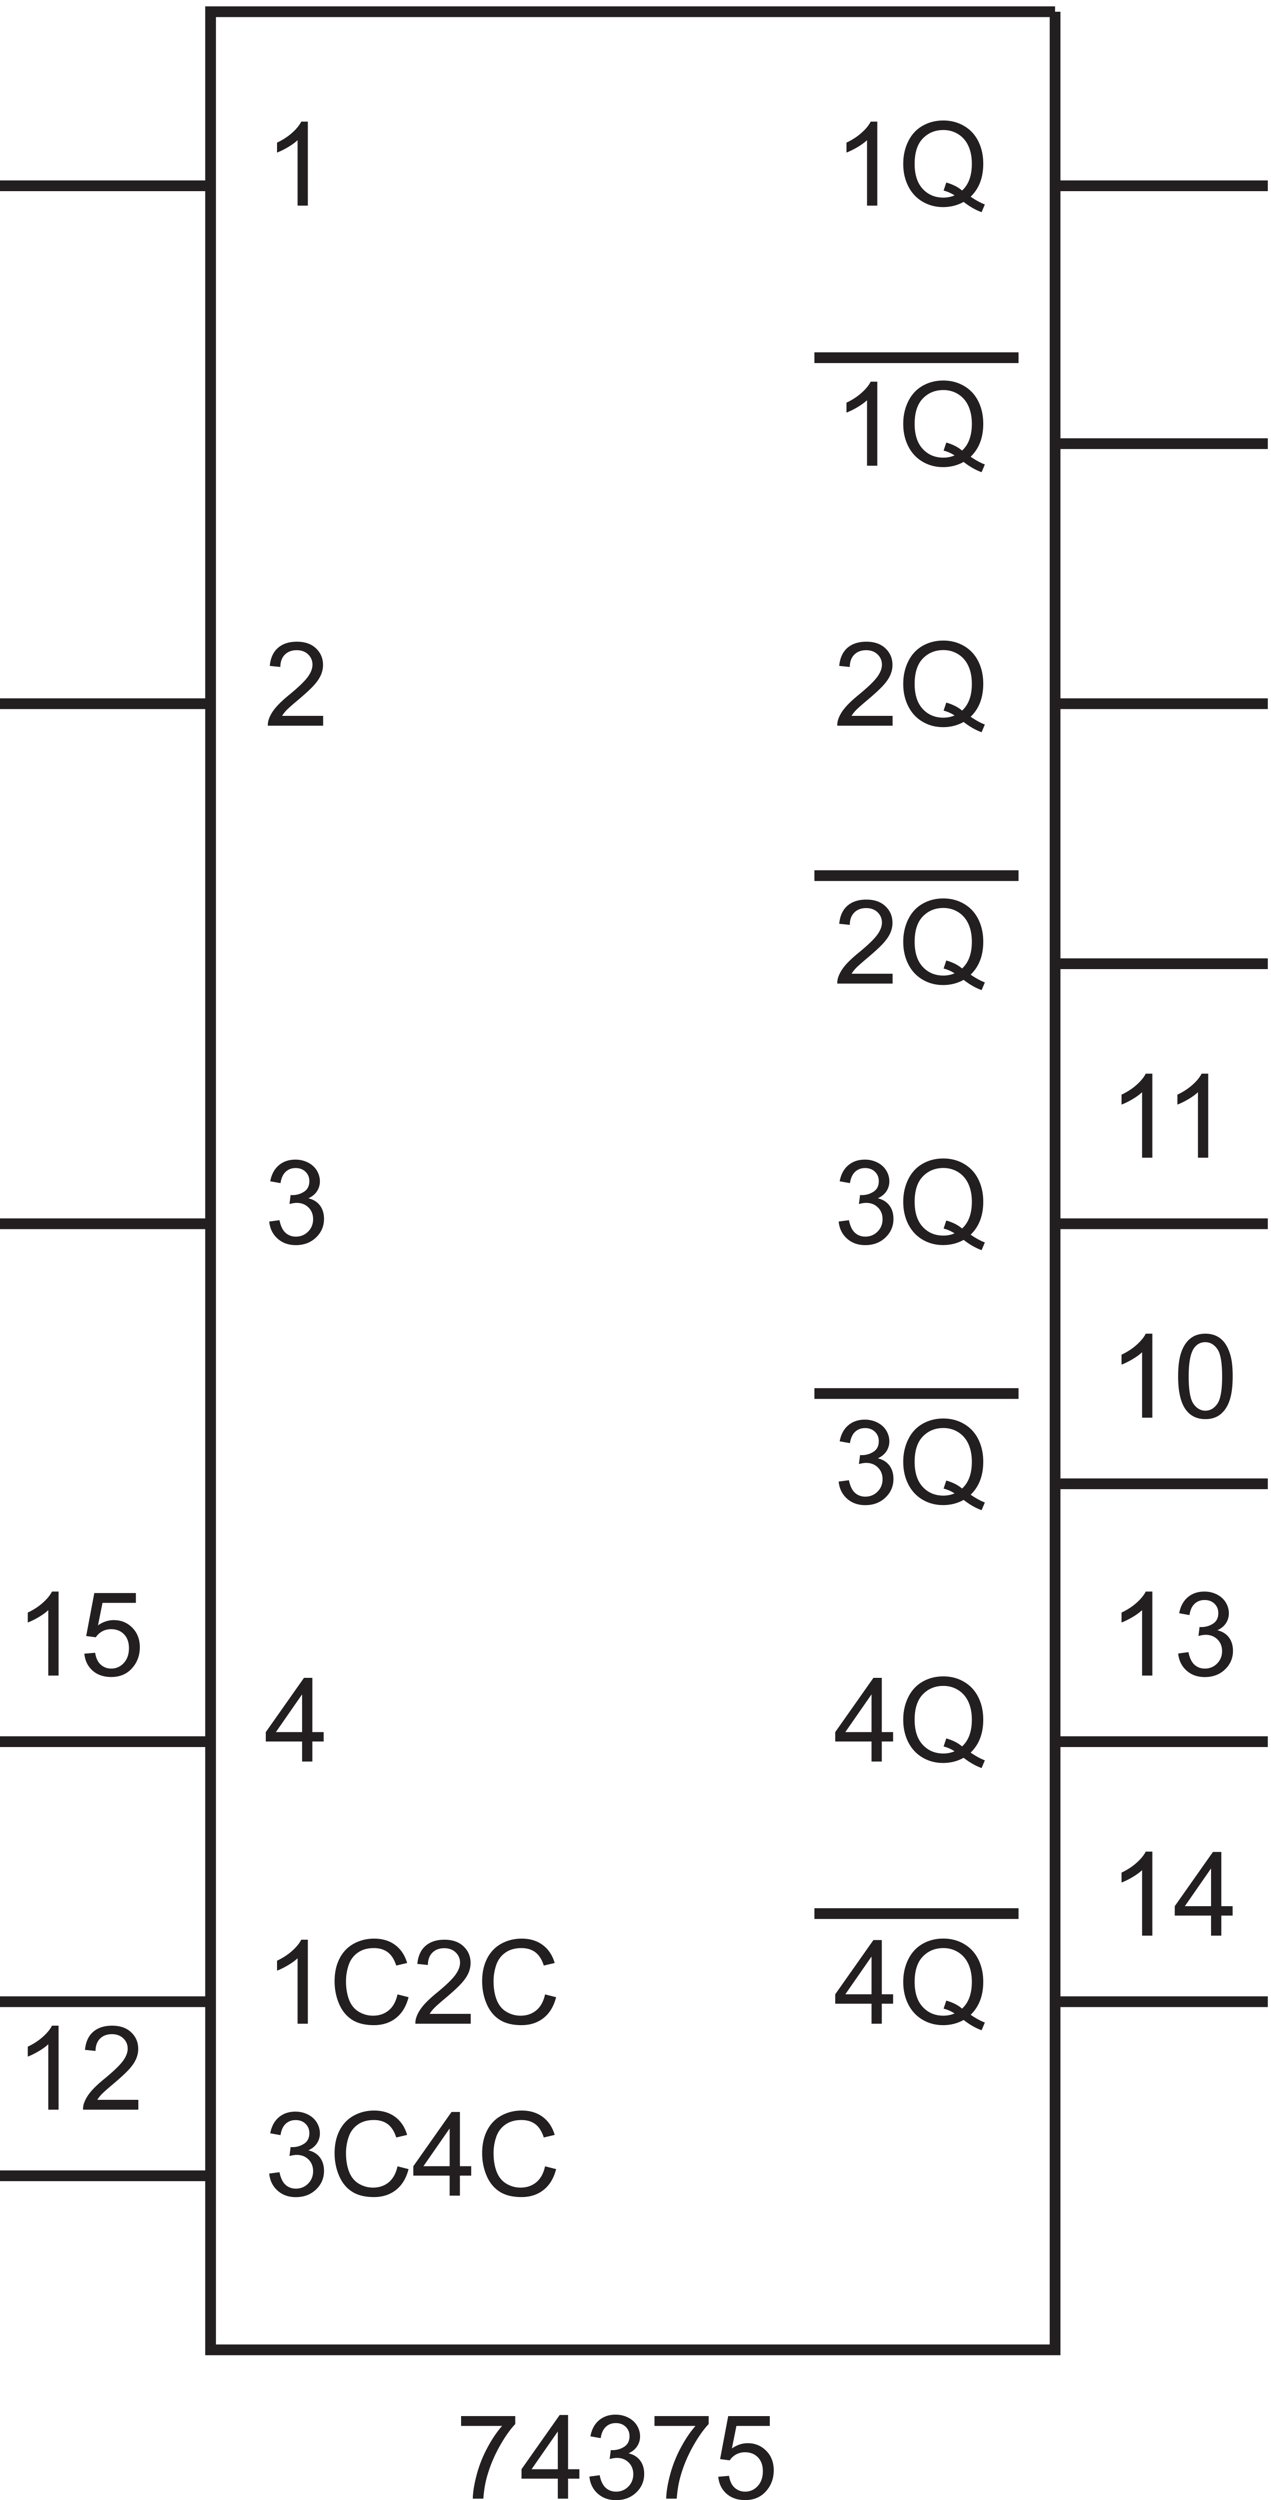 <svg xmlns="http://www.w3.org/2000/svg" xml:space="preserve" width="118" height="232.088"><path d="M626.414 1272.19v-6.89h-38.609c-.055 1.73.222 3.39.836 4.98.98 2.63 2.554 5.22 4.722 7.77 2.164 2.55 5.289 5.5 9.383 8.84 6.348 5.21 10.637 9.34 12.867 12.38 2.231 3.04 3.348 5.91 3.348 8.62 0 2.84-1.016 5.24-3.047 7.2-2.031 1.95-4.684 2.92-7.949 2.92-3.453 0-6.215-1.03-8.289-3.1-2.071-2.08-3.121-4.95-3.149-8.61l-7.371.75c.508 5.5 2.407 9.7 5.699 12.58 3.293 2.88 7.719 4.32 13.27 4.32 5.605 0 10.039-1.56 13.305-4.66 3.269-3.11 4.902-6.96 4.902-11.56 0-2.34-.477-4.63-1.434-6.89s-2.543-4.63-4.761-7.13c-2.219-2.5-5.903-5.92-11.059-10.28-4.301-3.61-7.062-6.06-8.285-7.35-1.223-1.29-2.23-2.58-3.027-3.89h28.648m54.481-.64c3.585-2.46 6.894-4.27 9.921-5.41l-2.273-5.38c-4.195 1.51-8.379 3.9-12.547 7.17-4.332-2.42-9.113-3.63-14.344-3.63-5.289 0-10.082 1.28-14.386 3.83-4.301 2.55-7.618 6.14-9.942 10.76s-3.484 9.82-3.484 15.61c0 5.77 1.168 11.02 3.504 15.74 2.34 4.73 5.668 8.33 9.984 10.8 4.313 2.47 9.141 3.71 14.481 3.71 5.394 0 10.254-1.29 14.582-3.85 4.332-2.56 7.632-6.15 9.902-10.76 2.273-4.6 3.406-9.8 3.406-15.59 0-4.81-.73-9.14-2.191-12.98a27.299 27.299 0 0 0-6.613-10.02zm-17.012 9.89c4.461-1.25 8.14-3.11 11.035-5.58 4.543 4.14 6.812 10.37 6.812 18.69 0 4.72-.8 8.85-2.41 12.39-1.605 3.53-3.957 6.27-7.05 8.22-3.098 1.96-6.571 2.93-10.418 2.93-5.766 0-10.547-1.97-14.344-5.91-3.801-3.95-5.699-9.84-5.699-17.68 0-7.59 1.879-13.42 5.636-17.49 3.758-4.06 8.563-6.09 14.407-6.09 2.761 0 5.363.51 7.808 1.55-2.418 1.57-4.969 2.69-7.652 3.35l1.875 5.62m-75.121-362.221 7.172.957c.82-4.063 2.222-6.992 4.199-8.785 1.98-1.793 4.39-2.692 7.234-2.692 3.371 0 6.223 1.172 8.547 3.508 2.324 2.336 3.484 5.234 3.484 8.684 0 3.297-1.074 6.011-3.226 8.148-2.152 2.141-4.887 3.211-8.207 3.211-1.356 0-3.043-.266-5.063-.797l.797 6.293c.481-.051.867-.078 1.156-.078 3.055 0 5.805.797 8.25 2.391 2.442 1.593 3.665 4.05 3.665 7.371 0 2.629-.891 4.808-2.672 6.535-1.778 1.726-4.075 2.586-6.891 2.586-2.789 0-5.113-.875-6.973-2.629-1.859-1.754-3.054-4.383-3.586-7.887l-7.171 1.274c.875 4.808 2.867 8.531 5.976 11.175 3.11 2.645 6.973 3.965 11.594 3.965 3.187 0 6.125-.683 8.805-2.051 2.683-1.371 4.738-3.234 6.156-5.597 1.422-2.363 2.133-4.875 2.133-7.531 0-2.524-.676-4.821-2.032-6.895-1.355-2.07-3.359-3.719-6.015-4.937 3.453-.797 6.136-2.454 8.047-4.961 1.914-2.512 2.871-5.653 2.871-9.426 0-5.098-1.86-9.422-5.578-12.969-3.719-3.547-8.422-5.32-14.106-5.32-5.129 0-9.383 1.527-12.773 4.582-3.383 3.054-5.317 7.015-5.793 11.875m92.133-9.164c3.585-2.469 6.894-4.278 9.921-5.418l-2.273-5.379c-4.195 1.512-8.379 3.906-12.547 7.172-4.332-2.418-9.113-3.625-14.344-3.625-5.289 0-10.082 1.273-14.386 3.824-4.301 2.551-7.618 6.137-9.942 10.758-2.324 4.621-3.484 9.828-3.484 15.617 0 5.766 1.168 11.012 3.504 15.738 2.34 4.731 5.668 8.328 9.984 10.801 4.313 2.469 9.141 3.703 14.481 3.703 5.394 0 10.254-1.281 14.582-3.844 4.332-2.562 7.632-6.148 9.902-10.757 2.273-4.61 3.406-9.809 3.406-15.598 0-4.809-.73-9.133-2.191-12.973a27.189 27.189 0 0 0-6.613-10.019zm-17.012 9.883c4.461-1.25 8.14-3.11 11.035-5.579 4.543 4.141 6.812 10.371 6.812 18.688 0 4.726-.8 8.855-2.41 12.391-1.605 3.531-3.957 6.273-7.05 8.226-3.098 1.953-6.571 2.93-10.418 2.93-5.766 0-10.547-1.973-14.344-5.918-3.801-3.946-5.699-9.836-5.699-17.672 0-7.594 1.879-13.426 5.636-17.492 3.758-4.063 8.563-6.094 14.407-6.094 2.761 0 5.363.516 7.808 1.555-2.418 1.566-4.969 2.683-7.652 3.347l1.875 5.618m-37.469 172.252v-6.89h-38.609c-.055 1.73.222 3.39.836 4.98.98 2.63 2.554 5.22 4.722 7.77 2.164 2.55 5.289 5.5 9.383 8.84 6.348 5.21 10.637 9.34 12.867 12.38 2.231 3.04 3.348 5.91 3.348 8.62 0 2.84-1.016 5.24-3.047 7.2-2.031 1.95-4.684 2.92-7.949 2.92-3.453 0-6.215-1.03-8.289-3.1-2.071-2.08-3.121-4.95-3.149-8.61l-7.371.75c.508 5.5 2.407 9.7 5.699 12.58 3.293 2.88 7.719 4.32 13.27 4.32 5.605 0 10.039-1.56 13.305-4.66 3.269-3.11 4.902-6.96 4.902-11.56 0-2.34-.477-4.63-1.434-6.89s-2.543-4.63-4.761-7.13c-2.219-2.5-5.903-5.92-11.059-10.28-4.301-3.61-7.062-6.06-8.285-7.35-1.223-1.29-2.23-2.58-3.027-3.89h28.648m54.481-.64c3.585-2.46 6.894-4.27 9.921-5.41l-2.273-5.38c-4.195 1.51-8.379 3.9-12.547 7.17-4.332-2.42-9.113-3.63-14.344-3.63-5.289 0-10.082 1.28-14.386 3.83-4.301 2.55-7.618 6.14-9.942 10.76s-3.484 9.82-3.484 15.61c0 5.77 1.168 11.02 3.504 15.74 2.34 4.73 5.668 8.33 9.984 10.8 4.313 2.47 9.141 3.71 14.481 3.71 5.394 0 10.254-1.29 14.582-3.85 4.332-2.56 7.632-6.15 9.902-10.76 2.273-4.6 3.406-9.8 3.406-15.59 0-4.81-.73-9.14-2.191-12.98a27.299 27.299 0 0 0-6.613-10.02zm-17.012 9.89c4.461-1.25 8.14-3.11 11.035-5.58 4.543 4.14 6.812 10.37 6.812 18.69 0 4.72-.8 8.85-2.41 12.39-1.605 3.53-3.957 6.27-7.05 8.22-3.098 1.96-6.571 2.93-10.418 2.93-5.766 0-10.547-1.97-14.344-5.91-3.801-3.95-5.699-9.84-5.699-17.68 0-7.59 1.879-13.42 5.636-17.49 3.758-4.06 8.563-6.09 14.407-6.09 2.761 0 5.363.51 7.808 1.55-2.418 1.57-4.969 2.69-7.652 3.35l1.875 5.62M325.199 78.563v6.89h37.813v-5.578c-3.719-3.957-7.407-9.215-11.059-15.777-3.652-6.563-6.473-13.309-8.469-20.242-1.433-4.887-2.347-10.239-2.746-16.055h-7.371c.078 4.594.981 10.144 2.707 16.652a87.314 87.314 0 0 0 7.434 18.828c3.226 6.043 6.66 11.137 10.297 15.282h-28.606M392.711 27.8v13.985h-25.34v6.574l26.652 37.852h5.86V48.359h7.887v-6.574h-7.887V27.801Zm0 20.56v26.335L374.422 48.36h18.289m22.051-5.141 7.172.957c.82-4.063 2.222-6.992 4.199-8.785 1.98-1.793 4.39-2.692 7.234-2.692 3.371 0 6.223 1.172 8.547 3.508 2.324 2.336 3.484 5.234 3.484 8.684 0 3.297-1.074 6.011-3.226 8.148-2.152 2.14-4.887 3.211-8.207 3.211-1.356 0-3.043-.266-5.063-.797l.797 6.293c.481-.05.867-.078 1.156-.078 3.055 0 5.805.797 8.25 2.39 2.442 1.594 3.665 4.051 3.665 7.372 0 2.629-.891 4.808-2.672 6.535-1.778 1.726-4.075 2.586-6.891 2.586-2.789 0-5.113-.875-6.973-2.63-1.859-1.753-3.054-4.382-3.586-7.886l-7.171 1.274c.875 4.808 2.867 8.53 5.976 11.175 3.11 2.645 6.973 3.965 11.594 3.965 3.187 0 6.125-.683 8.805-2.05 2.683-1.372 4.738-3.235 6.156-5.598 1.422-2.364 2.133-4.875 2.133-7.532 0-2.523-.676-4.82-2.032-6.894-1.355-2.07-3.359-3.719-6.015-4.938 3.453-.796 6.136-2.453 8.047-4.96 1.914-2.512 2.871-5.653 2.871-9.426 0-5.098-1.86-9.422-5.578-12.969-3.719-3.547-8.422-5.32-14.106-5.32-5.129 0-9.383 1.527-12.773 4.582-3.383 3.054-5.317 7.015-5.793 11.875m45.437 35.344v6.89h37.813v-5.578c-3.719-3.957-7.407-9.215-11.059-15.777-3.652-6.563-6.473-13.309-8.469-20.242-1.433-4.887-2.347-10.239-2.746-16.055h-7.371c.078 4.594.981 10.144 2.707 16.652a87.314 87.314 0 0 0 7.434 18.828c3.226 6.043 6.66 11.137 10.297 15.282h-28.606m44.52-35.461 7.531.636c.559-3.668 1.852-6.422 3.883-8.27 2.035-1.843 4.484-2.769 7.351-2.769 3.457 0 6.379 1.305 8.766 3.906 2.395 2.602 3.59 6.055 3.59 10.36 0 4.09-1.152 7.316-3.449 9.683-2.297 2.364-5.305 3.543-9.024 3.543-2.312 0-4.394-.523-6.258-1.574-1.855-1.047-3.316-2.41-4.379-4.082l-6.734.875 5.656 30.004h29.047v-6.852h-23.308l-3.149-15.699c3.508 2.442 7.184 3.664 11.035 3.664 5.102 0 9.407-1.765 12.911-5.297 3.507-3.535 5.261-8.078 5.261-13.628 0-5.286-1.543-9.856-4.625-13.708-3.742-4.726-8.855-7.09-15.34-7.09-5.312 0-9.648 1.489-13.007 4.462-3.36 2.976-5.278 6.921-5.758 11.836m106.992 499.199v13.984h-25.34v6.574l26.652 37.852h5.86v-37.852h7.887v-6.574h-7.887v-13.984zm0 20.558v26.336l-18.289-26.336h18.289m69.184-14.304c3.585-2.469 6.894-4.278 9.921-5.418l-2.273-5.379c-4.195 1.512-8.379 3.906-12.547 7.172-4.332-2.418-9.113-3.625-14.344-3.625-5.289 0-10.082 1.273-14.386 3.824-4.301 2.551-7.618 6.137-9.942 10.758-2.324 4.621-3.484 9.828-3.484 15.617 0 5.766 1.168 11.012 3.504 15.738 2.34 4.731 5.668 8.328 9.984 10.801 4.313 2.469 9.141 3.703 14.481 3.703 5.394 0 10.254-1.281 14.582-3.844 4.332-2.562 7.632-6.148 9.902-10.757 2.273-4.61 3.406-9.809 3.406-15.598 0-4.809-.73-9.133-2.191-12.973a27.189 27.189 0 0 0-6.613-10.019zm-17.012 9.883c4.461-1.25 8.14-3.11 11.035-5.579 4.543 4.141 6.812 10.371 6.812 18.688 0 4.726-.8 8.855-2.41 12.391-1.605 3.531-3.957 6.273-7.05 8.226-3.098 1.953-6.571 2.93-10.418 2.93-5.766 0-10.547-1.973-14.344-5.918-3.801-3.946-5.699-9.836-5.699-17.672 0-7.594 1.879-13.426 5.636-17.492 3.758-4.063 8.563-6.094 14.407-6.094 2.761 0 5.363.516 7.808 1.555-2.418 1.566-4.969 2.683-7.652 3.347l1.875 5.618m-75.121 179.281 7.172.957c.82-4.063 2.222-6.992 4.199-8.785 1.98-1.793 4.39-2.692 7.234-2.692 3.371 0 6.223 1.172 8.547 3.508 2.324 2.336 3.484 5.234 3.484 8.684 0 3.297-1.074 6.011-3.226 8.148-2.152 2.141-4.887 3.211-8.207 3.211-1.356 0-3.043-.266-5.063-.797l.797 6.293c.481-.051.867-.078 1.156-.078 3.055 0 5.805.797 8.25 2.391 2.442 1.593 3.665 4.05 3.665 7.371 0 2.629-.891 4.808-2.672 6.535-1.778 1.726-4.075 2.586-6.891 2.586-2.789 0-5.113-.875-6.973-2.629-1.859-1.754-3.054-4.383-3.586-7.887l-7.171 1.274c.875 4.808 2.867 8.531 5.976 11.175 3.11 2.645 6.973 3.965 11.594 3.965 3.187 0 6.125-.683 8.805-2.051 2.683-1.371 4.738-3.234 6.156-5.597 1.422-2.363 2.133-4.875 2.133-7.531 0-2.524-.676-4.821-2.032-6.895-1.355-2.07-3.359-3.719-6.015-4.937 3.453-.797 6.136-2.454 8.047-4.961 1.914-2.512 2.871-5.653 2.871-9.426 0-5.098-1.86-9.422-5.578-12.969-3.719-3.547-8.422-5.32-14.106-5.32-5.129 0-9.383 1.527-12.773 4.582-3.383 3.054-5.317 7.015-5.793 11.875m92.133-9.164c3.585-2.469 6.894-4.278 9.921-5.418l-2.273-5.379c-4.195 1.512-8.379 3.906-12.547 7.172-4.332-2.418-9.113-3.625-14.344-3.625-5.289 0-10.082 1.273-14.386 3.824-4.301 2.551-7.618 6.137-9.942 10.758-2.324 4.621-3.484 9.828-3.484 15.617 0 5.766 1.168 11.012 3.504 15.738 2.34 4.731 5.668 8.328 9.984 10.801 4.313 2.469 9.141 3.703 14.481 3.703 5.394 0 10.254-1.281 14.582-3.844 4.332-2.562 7.632-6.148 9.902-10.757 2.273-4.61 3.406-9.809 3.406-15.598 0-4.809-.73-9.133-2.191-12.973a27.189 27.189 0 0 0-6.613-10.019zm-17.012 9.883c4.461-1.25 8.14-3.11 11.035-5.579 4.543 4.141 6.812 10.371 6.812 18.688 0 4.726-.8 8.855-2.41 12.391-1.605 3.531-3.957 6.273-7.05 8.226-3.098 1.953-6.571 2.93-10.418 2.93-5.766 0-10.547-1.973-14.344-5.918-3.801-3.946-5.699-9.836-5.699-17.672 0-7.594 1.879-13.426 5.636-17.492 3.758-4.063 8.563-6.094 14.407-6.094 2.761 0 5.363.516 7.808 1.555-2.418 1.566-4.969 2.683-7.652 3.347l1.875 5.618m-52.172-379.137v13.984h-25.34v6.574l26.652 37.852h5.86v-37.852h7.887v-6.574h-7.887v-13.984zm0 20.558v26.336l-18.289-26.336h18.289m69.184-14.304c3.585-2.469 6.894-4.278 9.921-5.418l-2.273-5.379c-4.195 1.512-8.379 3.906-12.547 7.172-4.332-2.418-9.113-3.625-14.344-3.625-5.289 0-10.082 1.273-14.386 3.824-4.301 2.551-7.618 6.137-9.942 10.758-2.324 4.621-3.484 9.828-3.484 15.617 0 5.766 1.168 11.012 3.504 15.738 2.34 4.731 5.668 8.328 9.984 10.801 4.313 2.469 9.141 3.703 14.481 3.703 5.394 0 10.254-1.281 14.582-3.844 4.332-2.562 7.632-6.148 9.902-10.757 2.273-4.61 3.406-9.809 3.406-15.598 0-4.809-.73-9.133-2.191-12.973a27.189 27.189 0 0 0-6.613-10.019zm-17.012 9.883c4.461-1.25 8.14-3.11 11.035-5.579 4.543 4.141 6.812 10.371 6.812 18.688 0 4.726-.8 8.855-2.41 12.391-1.605 3.531-3.957 6.273-7.05 8.226-3.098 1.953-6.571 2.93-10.418 2.93-5.766 0-10.547-1.973-14.344-5.918-3.801-3.946-5.699-9.836-5.699-17.672 0-7.594 1.879-13.426 5.636-17.492 3.758-4.063 8.563-6.094 14.407-6.094 2.761 0 5.363.516 7.808 1.555-2.418 1.566-4.969 2.683-7.652 3.343l1.875 5.622" style="fill:#231f20;fill-opacity:1;fill-rule:nonzero;stroke:none" transform="matrix(.133 0 0 -.133 -.444 235.656)"/><path d="M739.832 1763.67V131.672h-589.5V1763.67h589.5" style="fill:none;stroke:#231f20;stroke-width:7.5;stroke-linecap:butt;stroke-linejoin:miter;stroke-miterlimit:10;stroke-dasharray:none;stroke-opacity:1" transform="matrix(.133 0 0 -.133 -.444 235.656)"/><path d="M214.211 542.301v13.984h-25.34v6.574l26.652 37.852h5.86v-37.852h7.887v-6.574h-7.887v-13.984zm0 20.558v26.336l-18.289-26.336h18.289m4.023-203.558h-7.171V405c-1.727-1.648-3.993-3.293-6.793-4.941-2.805-1.645-5.321-2.879-7.551-3.704v6.93c4.011 1.887 7.515 4.172 10.519 6.856 3 2.683 5.125 5.285 6.375 7.808h4.621v-58.648m62.571 20.48 7.73-1.953c-1.621-6.348-4.535-11.191-8.746-14.523-4.211-3.336-9.355-5-15.437-5-6.297 0-11.418 1.281-15.364 3.843-3.941 2.563-6.945 6.278-9.004 11.137-2.058 4.86-3.086 10.082-3.086 15.656 0 6.086 1.161 11.391 3.485 15.918 2.324 4.532 5.633 7.969 9.922 10.321 4.289 2.351 9.011 3.527 14.164 3.527 5.844 0 10.758-1.488 14.742-4.461 3.984-2.976 6.762-7.16 8.328-12.555l-7.609-1.789c-1.356 4.25-3.321 7.344-5.899 9.282-2.578 1.937-5.816 2.91-9.722 2.91-4.489 0-8.243-1.078-11.254-3.227-3.016-2.152-5.133-5.043-6.356-8.668a34.873 34.873 0 0 1-1.832-11.215c0-4.968.723-9.304 2.172-13.011 1.445-3.703 3.695-6.473 6.75-8.305 3.055-1.836 6.363-2.75 9.922-2.75 4.332 0 7.996 1.246 11 3.742 3 2.5 5.031 6.203 6.094 11.121m51.109-13.59v-6.89h-38.609a12.595 12.595 0 0 0 .836 4.98c.98 2.629 2.554 5.219 4.722 7.77 2.164 2.551 5.289 5.496 9.383 8.844 6.348 5.207 10.637 9.332 12.867 12.371 2.231 3.043 3.348 5.918 3.348 8.625 0 2.843-1.016 5.242-3.047 7.195-2.031 1.949-4.684 2.926-7.949 2.926-3.453 0-6.215-1.035-8.289-3.106-2.071-2.074-3.121-4.941-3.149-8.609l-7.371.758c.508 5.5 2.407 9.691 5.699 12.57 3.293 2.883 7.719 4.324 13.27 4.324 5.605 0 10.039-1.554 13.305-4.66 3.269-3.109 4.902-6.961 4.902-11.555 0-2.339-.477-4.636-1.434-6.894s-2.543-4.633-4.761-7.133c-2.219-2.496-5.903-5.922-11.059-10.277-4.301-3.614-7.062-6.063-8.285-7.352-1.223-1.289-2.23-2.582-3.027-3.887h28.648m51.891 13.59 7.73-1.953c-1.621-6.348-4.535-11.191-8.746-14.523-4.211-3.336-9.355-5-15.437-5-6.297 0-11.418 1.281-15.364 3.843-3.941 2.563-6.945 6.278-9.004 11.137-2.058 4.86-3.086 10.082-3.086 15.656 0 6.086 1.161 11.391 3.485 15.918 2.324 4.532 5.633 7.969 9.922 10.321 4.289 2.351 9.011 3.527 14.164 3.527 5.844 0 10.758-1.488 14.742-4.461 3.984-2.976 6.762-7.16 8.328-12.555l-7.609-1.789c-1.356 4.25-3.321 7.344-5.899 9.282-2.578 1.937-5.816 2.91-9.722 2.91-4.489 0-8.243-1.078-11.254-3.227-3.016-2.152-5.133-5.043-6.356-8.668a34.873 34.873 0 0 1-1.832-11.215c0-4.968.723-9.304 2.172-13.011 1.445-3.703 3.695-6.473 6.75-8.305 3.055-1.836 6.363-2.75 9.922-2.75 4.332 0 7.996 1.246 11 3.742 3 2.5 5.031 6.203 6.094 11.121M191.262 254.719l7.172.957c.82-4.063 2.222-6.992 4.199-8.785 1.98-1.793 4.39-2.692 7.234-2.692 3.371 0 6.223 1.172 8.547 3.508 2.324 2.336 3.484 5.234 3.484 8.684 0 3.297-1.074 6.011-3.226 8.148-2.152 2.141-4.887 3.211-8.207 3.211-1.356 0-3.043-.266-5.063-.797l.797 6.293c.481-.051.867-.078 1.156-.078 3.055 0 5.805.797 8.25 2.391 2.442 1.593 3.665 4.05 3.665 7.371 0 2.629-.891 4.808-2.672 6.535-1.778 1.726-4.075 2.586-6.891 2.586-2.789 0-5.113-.875-6.973-2.629-1.859-1.754-3.054-4.383-3.586-7.887l-7.171 1.274c.875 4.808 2.867 8.531 5.976 11.175 3.11 2.645 6.973 3.965 11.594 3.965 3.187 0 6.125-.683 8.805-2.051 2.683-1.371 4.738-3.234 6.156-5.597 1.422-2.363 2.133-4.875 2.133-7.531 0-2.524-.676-4.821-2.032-6.895-1.355-2.07-3.359-3.719-6.015-4.937 3.453-.797 6.136-2.454 8.047-4.961 1.914-2.512 2.871-5.653 2.871-9.426 0-5.098-1.86-9.422-5.578-12.969-3.719-3.547-8.422-5.32-14.106-5.32-5.129 0-9.383 1.527-12.773 4.582-3.383 3.054-5.317 7.015-5.793 11.875m89.543 5.062 7.73-1.953c-1.621-6.348-4.535-11.191-8.746-14.523-4.211-3.336-9.355-5-15.437-5-6.297 0-11.418 1.281-15.364 3.843-3.941 2.563-6.945 6.278-9.004 11.137-2.058 4.86-3.086 10.082-3.086 15.656 0 6.086 1.161 11.391 3.485 15.918 2.324 4.532 5.633 7.969 9.922 10.321 4.289 2.351 9.011 3.527 14.164 3.527 5.844 0 10.758-1.488 14.742-4.461 3.984-2.976 6.762-7.16 8.328-12.555l-7.609-1.789c-1.356 4.25-3.321 7.344-5.899 9.282-2.578 1.937-5.816 2.91-9.722 2.91-4.489 0-8.243-1.078-11.254-3.227-3.016-2.152-5.133-5.043-6.356-8.668a34.873 34.873 0 0 1-1.832-11.215c0-4.968.723-9.304 2.172-13.011 1.445-3.703 3.695-6.473 6.75-8.305 3.055-1.836 6.363-2.75 9.922-2.75 4.332 0 7.996 1.246 11 3.742 3 2.5 5.031 6.203 6.094 11.121m36.406-20.48v13.984h-25.34v6.574l26.652 37.852h5.86v-37.852h7.887v-6.574h-7.887v-13.984zm0 20.558v26.336l-18.289-26.336h18.289m66.594-.078 7.73-1.953c-1.621-6.348-4.535-11.191-8.746-14.523-4.211-3.336-9.355-5-15.437-5-6.297 0-11.418 1.281-15.364 3.843-3.941 2.563-6.945 6.278-9.004 11.137-2.058 4.86-3.086 10.082-3.086 15.656 0 6.086 1.161 11.391 3.485 15.918 2.324 4.532 5.633 7.969 9.922 10.321 4.289 2.351 9.011 3.527 14.164 3.527 5.844 0 10.758-1.488 14.742-4.461 3.984-2.976 6.762-7.16 8.328-12.555l-7.609-1.789c-1.356 4.25-3.321 7.344-5.899 9.282-2.578 1.937-5.816 2.91-9.722 2.91-4.489 0-8.243-1.078-11.254-3.227-3.016-2.152-5.133-5.043-6.356-8.668a34.873 34.873 0 0 1-1.832-11.215c0-4.968.723-9.304 2.172-13.011 1.445-3.703 3.695-6.473 6.75-8.305 3.055-1.836 6.363-2.75 9.922-2.75 4.332 0 7.996 1.246 11 3.742 3 2.5 5.031 6.203 6.094 11.121M44.234 602.301h-7.172V648c-1.726-1.648-3.992-3.293-6.792-4.941-2.801-1.645-5.32-2.879-7.551-3.704v6.93c4.012 1.887 7.515 4.172 10.52 6.856 3 2.683 5.124 5.285 6.374 7.808h4.621v-58.648m17.985 15.301 7.531.636c.559-3.668 1.852-6.422 3.887-8.269 2.031-1.844 4.48-2.77 7.351-2.77 3.453 0 6.375 1.305 8.766 3.906 2.39 2.602 3.586 6.055 3.586 10.36 0 4.09-1.152 7.316-3.45 9.683-2.296 2.364-5.304 3.543-9.023 3.543-2.312 0-4.394-.523-6.254-1.574-1.86-1.047-3.32-2.41-4.382-4.082l-6.735.875 5.656 30.004H98.2v-6.851H74.891l-3.149-15.7c3.508 2.442 7.184 3.664 11.035 3.664 5.102 0 9.407-1.765 12.91-5.297 3.508-3.535 5.262-8.078 5.262-13.628 0-5.286-1.543-9.856-4.625-13.707-3.742-4.727-8.855-7.09-15.336-7.09-5.312 0-9.652 1.488-13.011 4.461-3.36 2.976-5.278 6.922-5.758 11.836M44.234 299.301h-7.172V345c-1.726-1.648-3.992-3.293-6.792-4.941-2.801-1.645-5.32-2.879-7.551-3.704v6.93c4.012 1.887 7.515 4.172 10.52 6.856 3 2.683 5.124 5.285 6.374 7.808h4.621v-58.648m55.68 6.89v-6.89h-38.61a12.684 12.684 0 0 0 .837 4.98c.984 2.629 2.554 5.219 4.722 7.77 2.164 2.551 5.293 5.496 9.383 8.844 6.348 5.207 10.637 9.332 12.867 12.371 2.235 3.043 3.348 5.918 3.348 8.625 0 2.843-1.016 5.242-3.047 7.195-2.031 1.949-4.684 2.926-7.95 2.926-3.452 0-6.214-1.035-8.288-3.106-2.07-2.074-3.121-4.941-3.149-8.609l-7.367.758c.504 5.5 2.402 9.691 5.695 12.57 3.293 2.883 7.72 4.324 13.27 4.324 5.606 0 10.04-1.554 13.305-4.66 3.27-3.109 4.902-6.961 4.902-11.555 0-2.339-.476-4.636-1.434-6.894-.957-2.258-2.543-4.633-4.761-7.133-2.219-2.496-5.903-5.922-11.055-10.277-4.305-3.614-7.066-6.063-8.289-7.352-1.223-1.289-2.23-2.582-3.027-3.887h28.648M218.234 1628.3h-7.171v45.7c-1.727-1.64-3.993-3.29-6.793-4.94-2.805-1.65-5.321-2.88-7.551-3.7v6.93c4.011 1.88 7.515 4.17 10.519 6.85 3 2.68 5.125 5.29 6.375 7.81h4.621v-58.65m10.68-356.11v-6.89h-38.609c-.055 1.73.222 3.39.836 4.98.98 2.63 2.554 5.22 4.722 7.77 2.164 2.55 5.289 5.5 9.383 8.84 6.348 5.21 10.637 9.34 12.867 12.38 2.231 3.04 3.348 5.91 3.348 8.62 0 2.84-1.016 5.24-3.047 7.2-2.031 1.95-4.684 2.92-7.949 2.92-3.453 0-6.215-1.03-8.289-3.1-2.071-2.08-3.121-4.95-3.149-8.61l-7.371.75c.508 5.5 2.407 9.7 5.699 12.58 3.293 2.88 7.719 4.32 13.27 4.32 5.602 0 10.039-1.56 13.305-4.66 3.269-3.11 4.902-6.96 4.902-11.56 0-2.34-.477-4.63-1.434-6.89s-2.543-4.63-4.761-7.13c-2.219-2.5-5.903-5.92-11.059-10.28-4.301-3.61-7.062-6.06-8.285-7.35-1.223-1.29-2.23-2.58-3.027-3.89h28.648m-37.652-352.971 7.172.957c.82-4.063 2.222-6.992 4.199-8.785 1.98-1.793 4.39-2.692 7.234-2.692 3.371 0 6.223 1.172 8.547 3.508 2.324 2.336 3.484 5.234 3.484 8.684 0 3.297-1.074 6.011-3.226 8.148-2.152 2.141-4.887 3.211-8.207 3.211-1.356 0-3.043-.266-5.063-.797l.797 6.293c.481-.051.867-.078 1.156-.078 3.055 0 5.805.797 8.25 2.391 2.442 1.593 3.665 4.05 3.665 7.371 0 2.629-.891 4.808-2.672 6.535-1.778 1.726-4.075 2.586-6.891 2.586-2.789 0-5.113-.875-6.973-2.629-1.859-1.754-3.054-4.383-3.586-7.887l-7.171 1.274c.875 4.808 2.867 8.531 5.976 11.175 3.11 2.645 6.973 3.965 11.594 3.965 3.187 0 6.125-.683 8.805-2.051 2.683-1.371 4.738-3.234 6.156-5.597 1.422-2.363 2.133-4.875 2.133-7.531 0-2.524-.676-4.821-2.032-6.895-1.355-2.07-3.359-3.719-6.015-4.937 3.453-.797 6.136-2.454 8.047-4.961 1.914-2.512 2.871-5.653 2.871-9.426 0-5.098-1.86-9.422-5.578-12.969-3.719-3.547-8.422-5.32-14.106-5.32-5.129 0-9.383 1.527-12.773 4.582-3.383 3.054-5.317 7.015-5.793 11.875m616.472-316.918h-7.171V648c-1.727-1.648-3.993-3.293-6.793-4.941-2.805-1.645-5.321-2.879-7.551-3.704v6.93c4.011 1.887 7.515 4.172 10.519 6.856 3 2.683 5.125 5.285 6.375 7.808h4.621v-58.648m18.028 15.418 7.172.957c.82-4.063 2.222-6.992 4.199-8.785 1.98-1.793 4.39-2.692 7.234-2.692 3.371 0 6.223 1.172 8.547 3.508 2.324 2.336 3.484 5.234 3.484 8.684 0 3.297-1.074 6.011-3.226 8.148-2.152 2.141-4.887 3.211-8.207 3.211-1.356 0-3.043-.266-5.063-.797l.797 6.293c.481-.051.867-.078 1.156-.078 3.055 0 5.805.797 8.25 2.391 2.442 1.593 3.665 4.05 3.665 7.371 0 2.629-.891 4.808-2.672 6.535-1.778 1.726-4.075 2.586-6.891 2.586-2.789 0-5.113-.875-6.973-2.629-1.859-1.754-3.054-4.383-3.586-7.887l-7.171 1.274c.875 4.808 2.867 8.531 5.976 11.175 3.11 2.645 6.973 3.965 11.594 3.965 3.187 0 6.125-.683 8.805-2.051 2.683-1.371 4.738-3.234 6.156-5.597 1.422-2.363 2.133-4.875 2.133-7.531 0-2.524-.676-4.821-2.032-6.895-1.355-2.07-3.359-3.719-6.015-4.937 3.453-.797 6.136-2.454 8.047-4.961 1.914-2.512 2.871-5.653 2.871-9.426 0-5.098-1.86-9.422-5.578-12.969-3.719-3.547-8.422-5.32-14.106-5.32-5.129 0-9.383 1.527-12.773 4.582-3.383 3.054-5.317 7.015-5.793 11.875m-18.028-196.918h-7.171V466.5c-1.727-1.648-3.993-3.293-6.793-4.941-2.805-1.645-5.321-2.879-7.551-3.704v6.93c4.011 1.887 7.515 4.172 10.519 6.856 3 2.683 5.125 5.285 6.375 7.808h4.621v-58.648m40.977 0v13.984h-25.34v6.574l26.652 37.852h5.86v-37.852h7.887v-6.574h-7.887v-13.984zm0 20.558v26.336l-18.289-26.336h18.289m-40.977 522.442h-7.171v45.699c-1.727-1.65-3.993-3.29-6.793-4.94-2.805-1.65-5.321-2.88-7.551-3.7v6.93c4.011 1.88 7.515 4.17 10.519 6.85 3 2.68 5.125 5.29 6.375 7.81h4.621v-58.649m39 0h-7.171v45.699c-1.727-1.65-3.993-3.29-6.793-4.94-2.805-1.65-5.321-2.88-7.551-3.7v6.93c4.011 1.88 7.515 4.17 10.519 6.85 3 2.68 5.125 5.29 6.375 7.81h4.621v-58.649m-39-181.5h-7.171V828c-1.727-1.648-3.993-3.293-6.793-4.941-2.805-1.645-5.321-2.879-7.551-3.704v6.93c4.011 1.887 7.515 4.172 10.519 6.856 3 2.683 5.125 5.285 6.375 7.808h4.621v-58.648m17.985 28.804c0 6.907.711 12.465 2.133 16.676 1.421 4.211 3.531 7.457 6.336 9.742 2.8 2.286 6.328 3.426 10.578 3.426 3.132 0 5.882-.629 8.246-1.894 2.363-1.262 4.316-3.078 5.859-5.457 1.539-2.375 2.75-5.27 3.625-8.684.875-3.414 1.313-8.016 1.313-13.809 0-6.851-.704-12.382-2.11-16.593s-3.511-7.465-6.316-9.762c-2.801-2.297-6.34-3.445-10.617-3.445-5.633 0-10.055 2.019-13.27 6.054-3.851 4.864-5.777 12.778-5.777 23.746zm7.371 0c0-9.585 1.125-15.968 3.367-19.144 2.246-3.172 5.016-4.762 8.309-4.762 3.293 0 6.062 1.594 8.304 4.781 2.246 3.188 3.368 9.563 3.368 19.125 0 9.618-1.122 16.004-3.368 19.168-2.242 3.161-5.039 4.739-8.386 4.739-3.293 0-5.922-1.395-7.887-4.184-2.469-3.558-3.707-10.133-3.707-19.723M615.734 1628.3h-7.171v45.7c-1.727-1.64-3.993-3.29-6.793-4.94-2.805-1.65-5.321-2.88-7.551-3.7v6.93c4.011 1.88 7.515 4.17 10.519 6.85 3 2.68 5.125 5.29 6.375 7.81h4.621v-58.65m65.161 6.25c3.585-2.46 6.894-4.27 9.921-5.41l-2.273-5.38c-4.195 1.51-8.379 3.9-12.547 7.17-4.332-2.42-9.113-3.63-14.344-3.63-5.289 0-10.082 1.28-14.386 3.83-4.301 2.55-7.618 6.14-9.942 10.76s-3.484 9.82-3.484 15.61c0 5.77 1.168 11.02 3.504 15.74 2.34 4.73 5.668 8.33 9.984 10.8 4.313 2.47 9.141 3.71 14.481 3.71 5.394 0 10.254-1.29 14.582-3.85 4.332-2.56 7.632-6.15 9.902-10.76 2.273-4.6 3.406-9.8 3.406-15.59 0-4.81-.73-9.14-2.191-12.98a27.299 27.299 0 0 0-6.613-10.02zm-17.012 9.89c4.461-1.25 8.14-3.11 11.035-5.58 4.543 4.14 6.812 10.37 6.812 18.69 0 4.72-.8 8.85-2.41 12.39-1.605 3.53-3.957 6.27-7.05 8.22-3.098 1.96-6.571 2.93-10.418 2.93-5.766 0-10.547-1.97-14.344-5.91-3.801-3.95-5.699-9.84-5.699-17.68 0-7.59 1.879-13.42 5.636-17.49 3.758-4.06 8.563-6.09 14.407-6.09 2.761 0 5.363.51 7.808 1.55-2.418 1.57-4.969 2.69-7.652 3.35l1.875 5.62m-48.149-197.64h-7.171v45.7c-1.727-1.64-3.993-3.29-6.793-4.94-2.805-1.65-5.321-2.88-7.551-3.7v6.93c4.011 1.88 7.515 4.17 10.519 6.85 3 2.68 5.125 5.29 6.375 7.81h4.621v-58.65m65.161 6.25c3.585-2.46 6.894-4.27 9.921-5.41l-2.273-5.38c-4.195 1.51-8.379 3.9-12.547 7.17-4.332-2.42-9.113-3.63-14.344-3.63-5.289 0-10.082 1.28-14.386 3.83-4.301 2.55-7.618 6.14-9.942 10.76s-3.484 9.82-3.484 15.61c0 5.77 1.168 11.02 3.504 15.74 2.34 4.73 5.668 8.33 9.984 10.8 4.313 2.47 9.141 3.71 14.481 3.71 5.394 0 10.254-1.29 14.582-3.85 4.332-2.56 7.632-6.15 9.902-10.76 2.273-4.6 3.406-9.8 3.406-15.59 0-4.81-.73-9.14-2.191-12.98a27.299 27.299 0 0 0-6.613-10.02zm-17.012 9.89c4.461-1.25 8.14-3.11 11.035-5.58 4.543 4.14 6.812 10.37 6.812 18.69 0 4.72-.8 8.85-2.41 12.39-1.605 3.53-3.957 6.27-7.05 8.22-3.098 1.96-6.571 2.93-10.418 2.93-5.766 0-10.547-1.97-14.344-5.91-3.801-3.95-5.699-9.84-5.699-17.68 0-7.59 1.879-13.42 5.636-17.49 3.758-4.06 8.563-6.09 14.407-6.09 2.761 0 5.363.51 7.808 1.55-2.418 1.57-4.969 2.69-7.652 3.35l1.875 5.62" style="fill:#231f20;fill-opacity:1;fill-rule:nonzero;stroke:none" transform="matrix(.133 0 0 -.133 -.444 235.656)"/><path d="M571.832 1522.17h142.5m-142.5-361.5h142.5m-142.5-361.498h142.5m-142.5-363h142.5m-564 120h-147m147-181.5h-147m147-121.5h-147m147 664.5h-147m147 724.498h-147m147-361.5h-147m736.5-724.498h148.5m-148.5-181.5h148.5m-148.5 724.498h148.5m-148.5-181.498h148.5m-148.5-181.5h148.5m-148.5 905.998h148.5m-148.5-180h148.5m-148.5-181.5h148.5" style="fill:none;stroke:#231f20;stroke-width:7.5;stroke-linecap:butt;stroke-linejoin:miter;stroke-miterlimit:10;stroke-dasharray:none;stroke-opacity:1" transform="matrix(.133 0 0 -.133 -.444 235.656)"/></svg>
